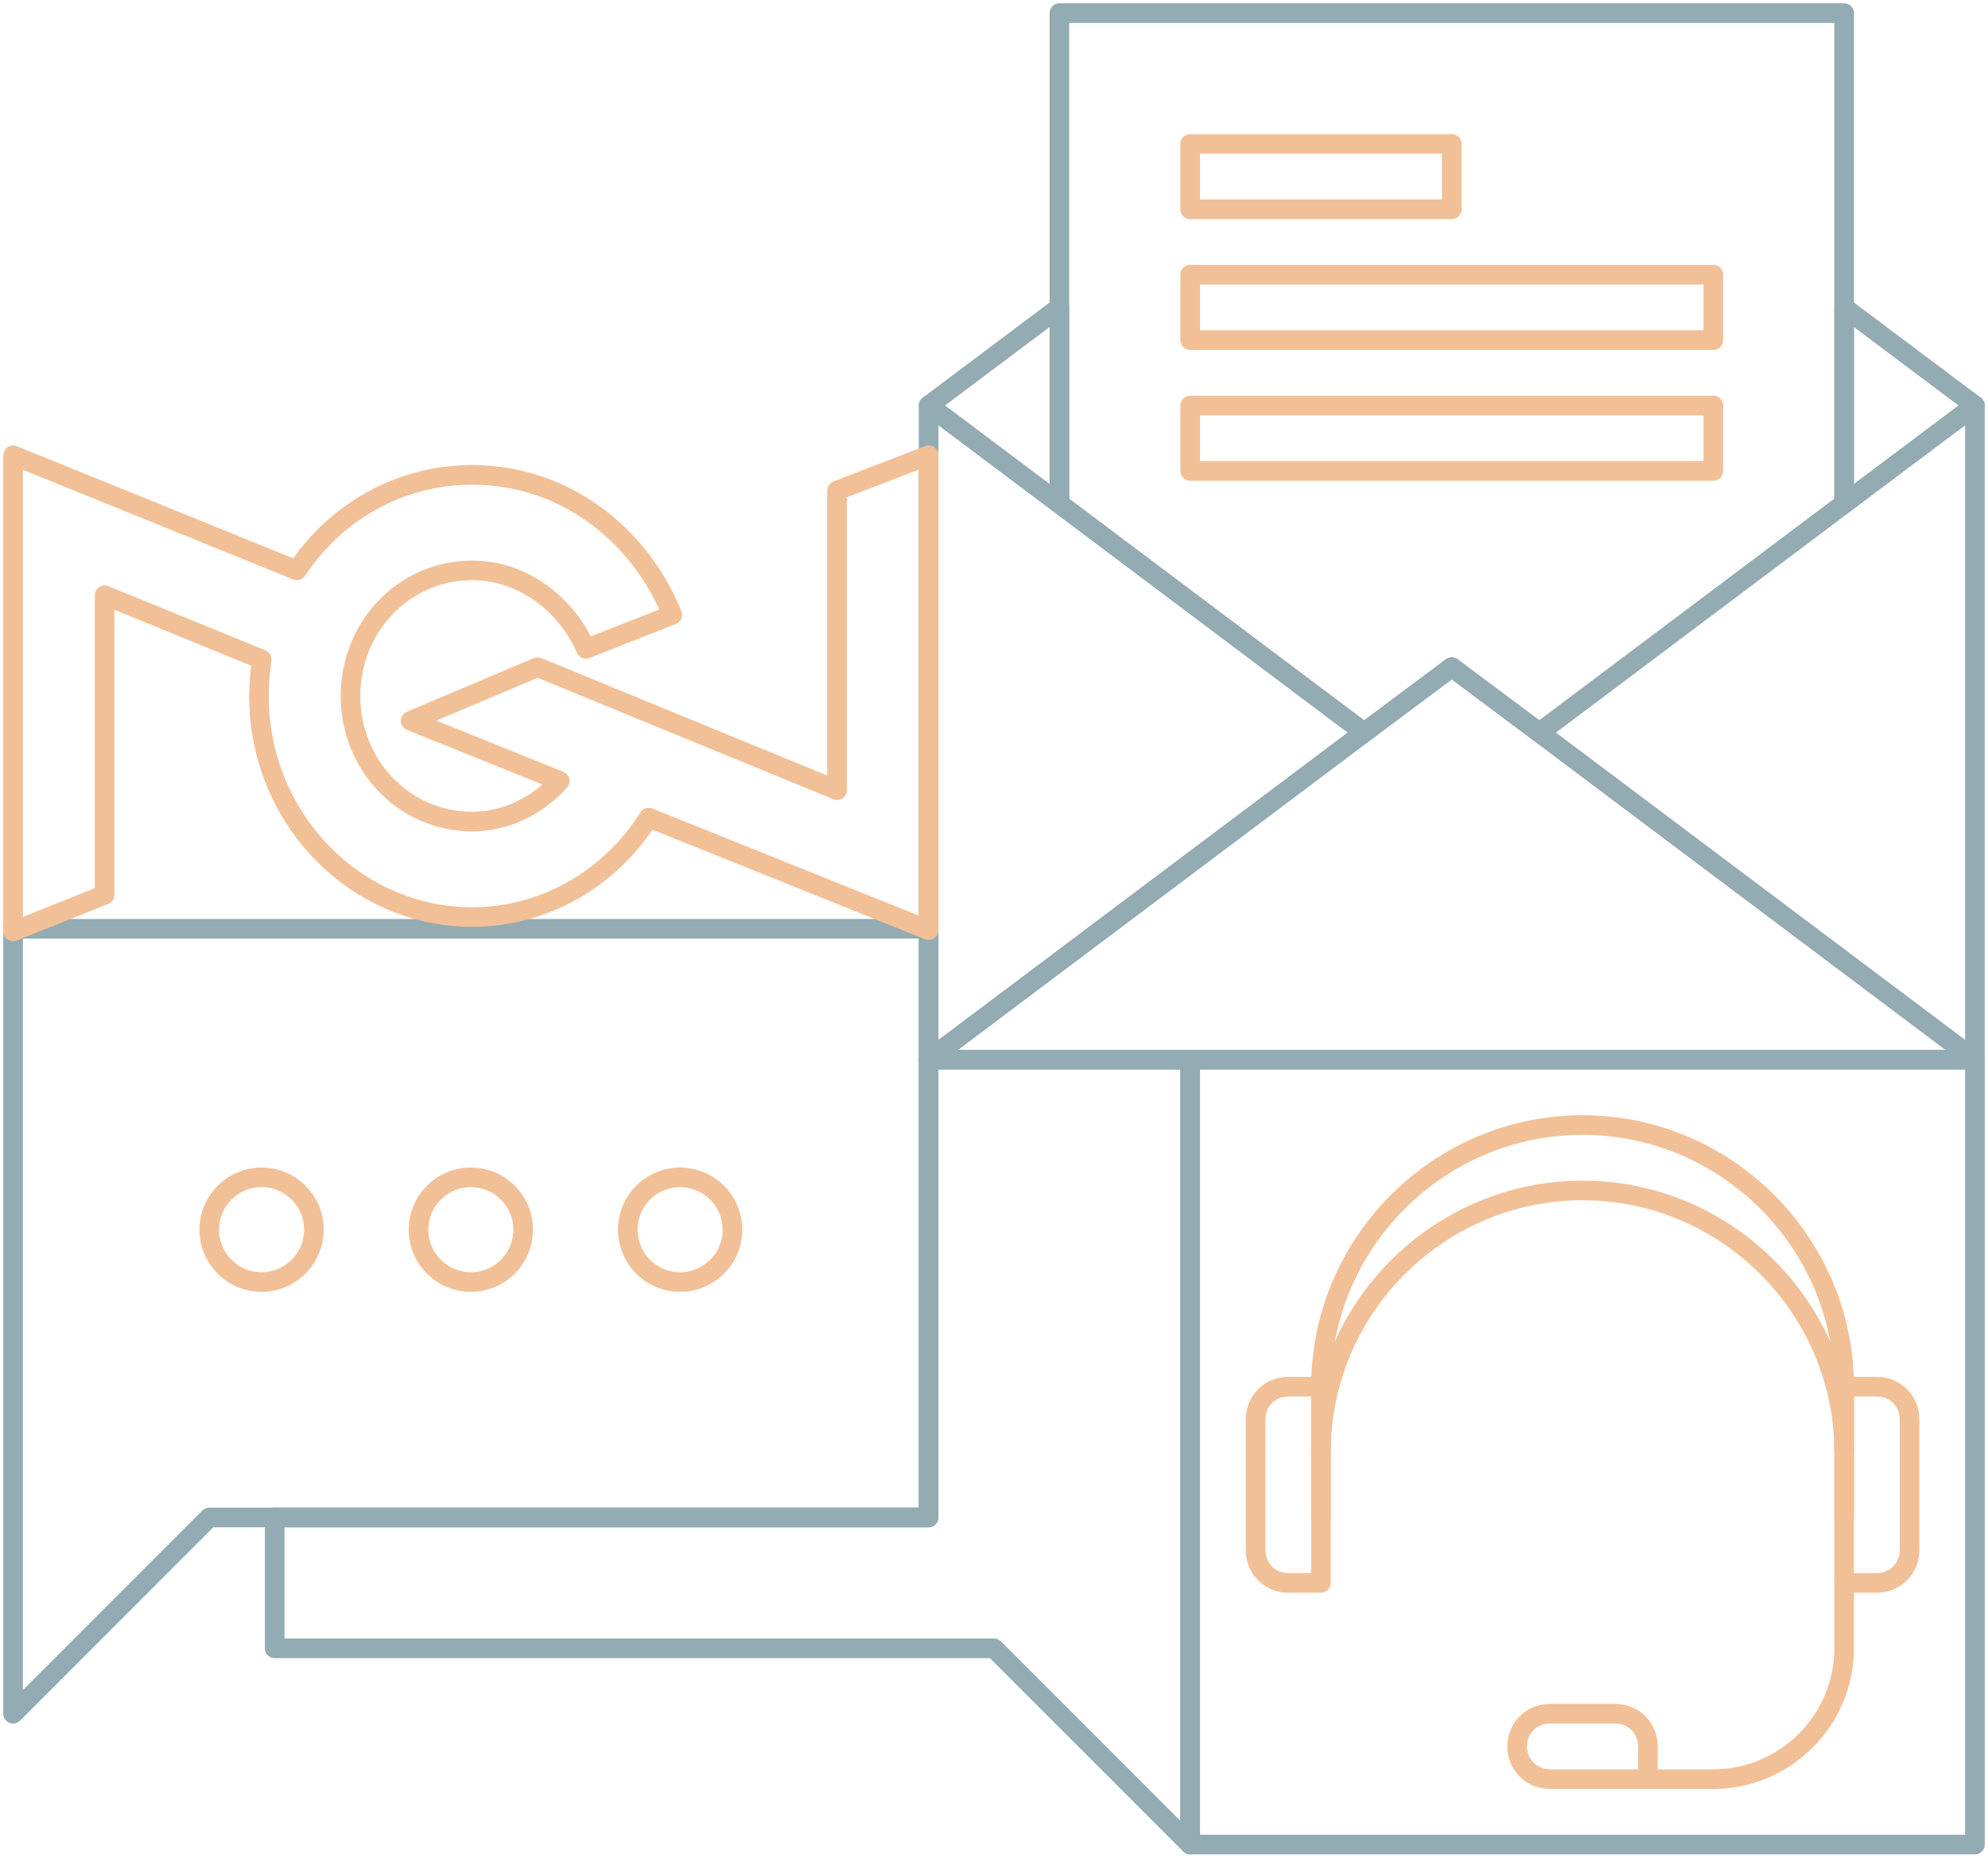 <?xml version="1.0" encoding="utf-8"?>
<!-- Generator: Adobe Illustrator 22.0.1, SVG Export Plug-In . SVG Version: 6.00 Build 0)  -->
<svg version="1.1" id="Layer_3" xmlns="http://www.w3.org/2000/svg" xmlns:xlink="http://www.w3.org/1999/xlink" x="0px" y="0px"
	 viewBox="0 0 152 142" style="enable-background:new 0 0 152 142;" xml:space="preserve">
<style type="text/css">
	.st0{fill:#F7F7F7;stroke:#CC9C6C;stroke-linecap:round;stroke-linejoin:round;stroke-miterlimit:10;}
	.st1{fill:#FFFFFF;stroke:#CC9C6C;stroke-linecap:round;stroke-linejoin:round;stroke-miterlimit:10;}
	.st2{fill:none;stroke:#93ABB2;stroke-linecap:round;stroke-linejoin:round;stroke-miterlimit:10;}
	.st3{fill:#FFFFFF;stroke:#93ABB2;stroke-linecap:round;stroke-linejoin:round;stroke-miterlimit:10;}
	.st4{fill:#E0AF82;}
	.st5{fill:#E8E8E8;}
	.st6{fill:#5D757F;}
	.st7{fill:#76919B;}
	.st8{fill:#CC9C6C;}
	.st9{fill:#F2C097;}
	.st10{fill:#B58A62;}
	.st11{fill:#93ABB2;}
	.st12{fill:#F7F7F7;}
	.st13{fill:#4B616D;}
	.st14{fill:#3C4F5C;}
	.st15{fill:none;stroke:#B58A62;stroke-linecap:round;stroke-linejoin:round;stroke-miterlimit:10;}
	.st16{fill:#CC9C6C;stroke:#B58A62;stroke-linecap:round;stroke-linejoin:round;stroke-miterlimit:10;}
	.st17{fill:url(#SVGID_1_);}
	.st18{fill:url(#SVGID_2_);}
	.st19{fill:#5B305F;}
	.st20{fill:#FFEC58;}
	.st21{fill:#E8E8E8;stroke:#93ABB2;stroke-linecap:round;stroke-linejoin:round;stroke-miterlimit:10;}
	.st22{fill:none;stroke:#CC9C6C;stroke-linecap:round;stroke-linejoin:round;stroke-miterlimit:10;}
	.st23{fill:#FFFFFF;stroke:#F2C097;stroke-linecap:round;stroke-linejoin:round;stroke-miterlimit:10;}
	.st24{fill:none;stroke:#F2C097;stroke-linecap:round;stroke-linejoin:round;stroke-miterlimit:10;}
	.st25{fill:#313E49;}
	.st26{fill:#252D33;}
	.st27{fill:#FFFFFF;}
	.st28{fill:none;stroke:#93ABB2;stroke-width:1.5;stroke-linecap:round;stroke-linejoin:round;stroke-miterlimit:10;}
	.st29{fill:none;stroke:#F2C097;stroke-width:1.5;stroke-linecap:round;stroke-linejoin:round;stroke-miterlimit:10;}
	.st30{fill:#F7F7F7;stroke:#E0AF82;stroke-width:1.4;stroke-linecap:round;stroke-linejoin:round;stroke-miterlimit:10;}
	.st31{fill:#F7F7F7;stroke:#E0AF82;stroke-width:1.2;stroke-linecap:round;stroke-linejoin:round;stroke-miterlimit:10;}
	.st32{fill:none;stroke:#E0AF82;stroke-width:1.2;stroke-linecap:round;stroke-linejoin:round;stroke-miterlimit:10;}
	.st33{fill:none;stroke:#E0AF82;stroke-width:1.4;stroke-linecap:round;stroke-linejoin:round;stroke-miterlimit:10;}
	.st34{fill:none;stroke:#93ABB2;stroke-width:1.4;stroke-linecap:round;stroke-linejoin:round;stroke-miterlimit:10;}
	.st35{fill:#F7F7F7;stroke:#F2C097;stroke-width:1.4;stroke-linecap:round;stroke-linejoin:round;stroke-miterlimit:10;}
	.st36{fill:none;stroke:#F2C097;stroke-width:1.4;stroke-linecap:round;stroke-linejoin:round;stroke-miterlimit:10;}
</style>
<g>
	<rect x="91" y="81" class="st28" width="60" height="60"/>
	<g>
		<polygon class="st28" points="71,31 71,76 71,81 104.3,56 		"/>
		<polygon class="st28" points="117.7,56 151,81 151,31 		"/>
		<polygon class="st28" points="117.7,56 111,51 104.3,56 71,81 151,81 		"/>
		<polygon class="st28" points="104.3,56 111,51 117.7,56 141,38.5 141,1 81,1 81,38.5 		"/>
		<g>
			<polygon class="st28" points="81,23.5 71,31 71,31 81,38.5 			"/>
			<polygon class="st28" points="151,31 141,23.5 141,38.5 151,31 			"/>
		</g>
		<rect x="91" y="11" class="st29" width="20" height="5"/>
		<rect x="91" y="21" class="st29" width="40" height="5"/>
		<rect x="91" y="31" class="st29" width="40" height="5"/>
	</g>
	<polygon class="st28" points="71,116 21,116 21,126 76,126 91,141 91,126 91,81 71,81 	"/>
	<polygon class="st28" points="1,71 1,116 1,131 16,116 71,116 71,71 	"/>
	<circle class="st29" cx="20" cy="94" r="4"/>
	<circle class="st29" cx="36" cy="94" r="4"/>
	<circle class="st29" cx="52" cy="94" r="4"/>
	<path class="st29" d="M141,111v-5c0-11-9-20-20-20s-20,9-20,20v5"/>
	<path class="st29" d="M141,116v-5c0-11-9-20-20-20s-20,9-20,20v5"/>
	<path class="st29" d="M101,121h-2.5c-1.4,0-2.5-1.1-2.5-2.5v-10c0-1.4,1.1-2.5,2.5-2.5h2.5V121z"/>
	<path class="st29" d="M141,106h2.5c1.4,0,2.5,1.1,2.5,2.5v10c0,1.4-1.1,2.5-2.5,2.5H141V106z"/>
	<path class="st29" d="M141,121v5c0,5.5-4.5,10-10,10h0h-5"/>
	<path class="st29" d="M123.5,131h-5c-1.4,0-2.5,1.1-2.5,2.5l0,0c0,1.4,1.1,2.5,2.5,2.5h7.5v-2.5C126,132.1,124.9,131,123.5,131z"/>
	<path class="st29" d="M64,37.5v22.9L41.1,51l-9.7,4.1l11.4,4.6c-1.7,1.9-4.1,3.1-6.7,3.1c-5.2,0-9.3-4.3-9.3-9.6
		c0-5.3,4.1-9.6,9.3-9.6c3.9,0,7.2,2.6,8.7,6l6.6-2.6c-2.5-6.2-8.3-10.7-15.3-10.7c-5.6,0-10.5,2.9-13.4,7.3L1,34.8v36.4l7-2.8V45.5
		l12,4.9c-0.1,0.9-0.2,1.8-0.2,2.8c0,9.4,7.4,16.9,16.3,16.9c5.6,0,10.6-3,13.5-7.6L71,71.1v-7.9V34.8L64,37.5z"/>
</g>
</svg>
